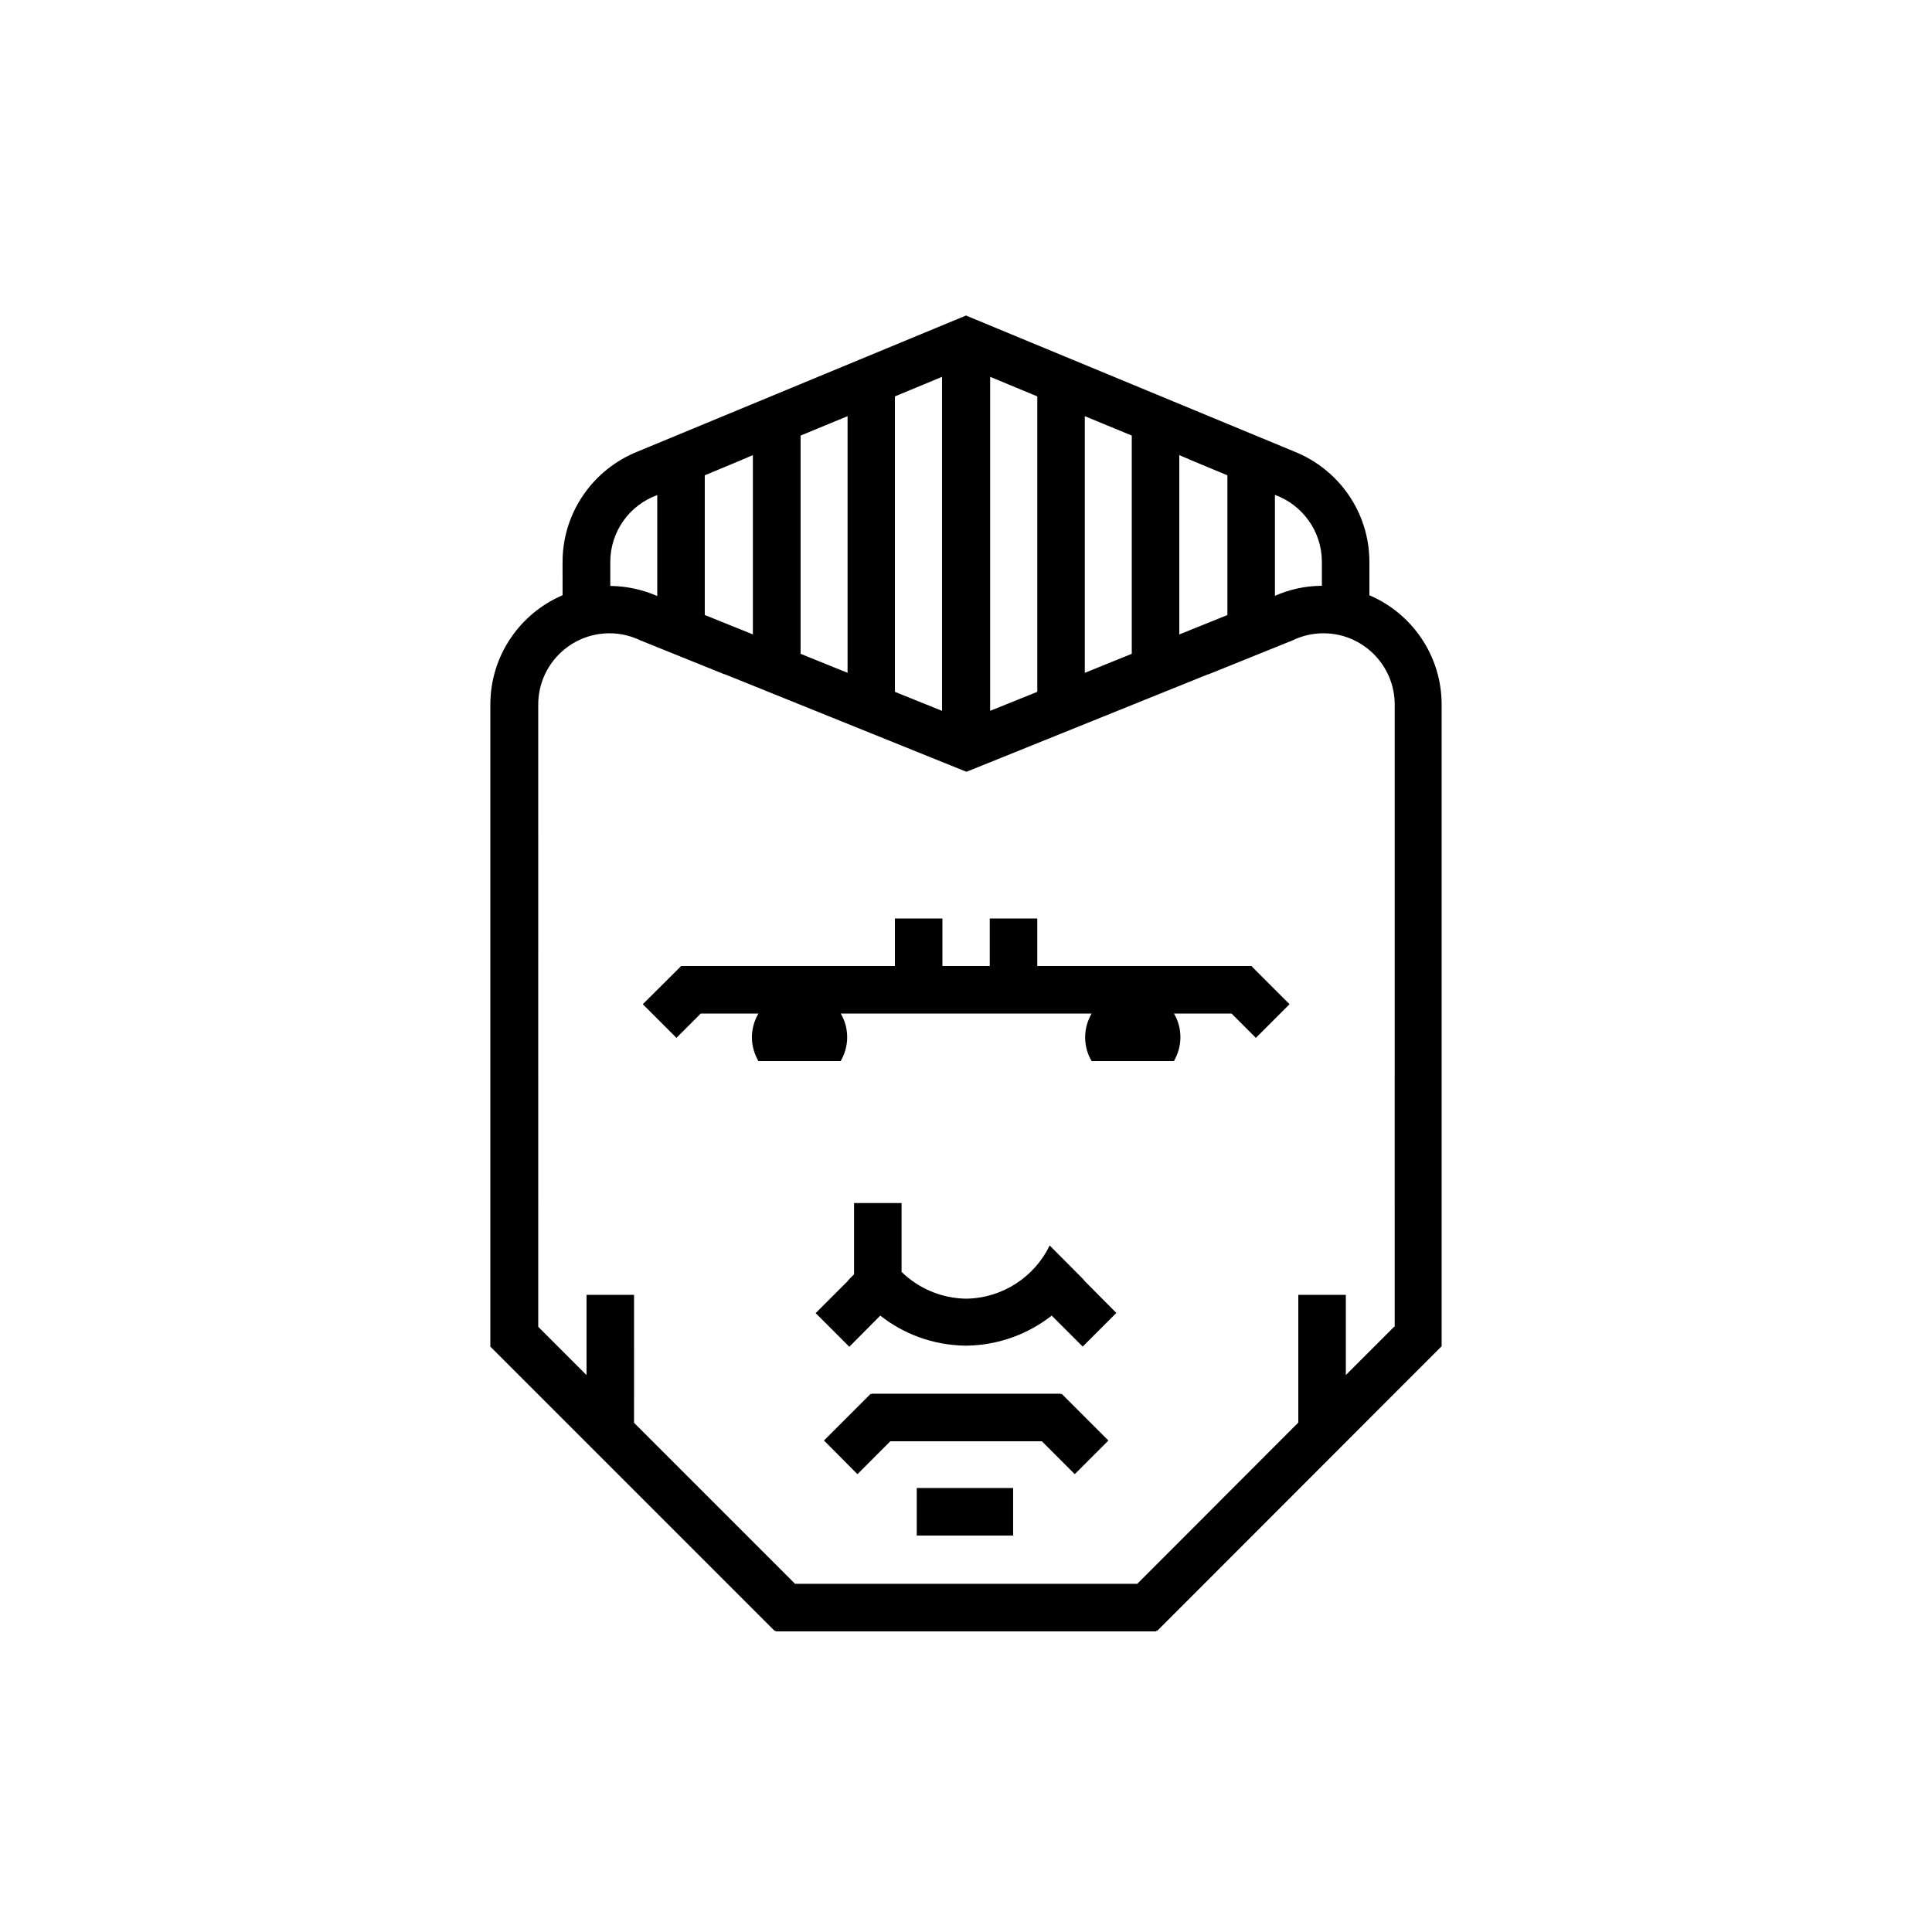 <?xml version="1.0" encoding="UTF-8"?>
<!-- Uploaded to: ICON Repo, www.svgrepo.com, Generator: ICON Repo Mixer Tools -->
<svg fill="#000000" width="800px" height="800px" version="1.1" viewBox="144 144 512 512" xmlns="http://www.w3.org/2000/svg">
 <g>
  <path d="m526.05 500.76v-170.04c0-13-7.91-24.184-19.145-28.969v-8.816c0-13.301-8.262-24.637-19.902-29.27l-86.957-36.023v-0.051h-0.102v0.051l-86.957 36.023c-11.637 4.637-19.902 15.973-19.902 29.27l0.004 8.812c-11.234 4.785-19.145 15.973-19.145 28.969v170.04l-0.051 0.051 75.422 75.422 0.203-0.203v0.301h100.91v-0.301l0.203 0.203zm-44.184-225.61c7.254 2.621 12.445 9.621 12.445 17.734v6.348c-4.434 0.051-8.613 0.957-12.445 2.672zm-25.34-10.531 2.871 1.211h-0.051l9.926 4.133v37.031l-12.746 5.141zm-25.039-10.328 12.445 5.141v57.836l-12.445 5.039zm-25.09-10.43 12.496 5.188v78.293l-12.496 5.039zm-25.242 5.191 12.496-5.188v88.52l-12.496-5.039zm-24.988 10.379 12.445-5.141v68.016l-12.445-5.039zm-25.395 10.527 9.926-4.133h-0.051l2.871-1.211v47.508l-12.746-5.141zm-25.039 22.973c0-8.16 5.188-15.113 12.445-17.734v26.754c-3.828-1.664-8.012-2.621-12.445-2.672zm207.72 202.68-12.797 12.797v-21.262h-12.594v33.855l-42.676 42.727h-90.688l-42.672-42.672 0.004-33.91h-12.594v21.262l-12.797-12.797-0.004-164.89c0-10.43 8.465-18.895 18.895-18.895 2.973 0 5.742 0.707 8.262 1.914l22.219 8.969v-0.051l64.035 25.844h0.152l64.035-25.844v0.051l22.219-8.969c2.519-1.211 5.289-1.914 8.262-1.914 10.43 0 18.895 8.465 18.895 18.895l-0.004 164.89z"/>
  <path d="m386.95 538.34h25.543v12.594h-25.543z"/>
  <path d="m344.98 425.19h21.816c1.059-1.863 1.715-3.981 1.715-6.297s-0.605-4.434-1.715-6.297h66.496c-1.059 1.863-1.715 3.981-1.715 6.297s0.605 4.434 1.715 6.297h21.816c1.059-1.863 1.715-3.981 1.715-6.297s-0.605-4.434-1.715-6.297h15.266l6.449 6.449 8.918-8.918-10.027-10.027 0.004-0.098h-56.832v-12.594h-12.594v12.594h-12.543v-12.594h-12.594v12.594h-56.734v0.102l-10.074 10.023 8.918 8.918 6.449-6.449h15.266c-1.059 1.863-1.715 3.981-1.715 6.297s0.656 4.434 1.715 6.297z"/>
  <path d="m362.57 525.95 8.664 8.719 8.715-8.719h40.156l8.715 8.719 8.715-8.719h0.102l-0.051-0.047 0.152-0.152-12.395-12.395-0.152 0.152-0.148-0.152h-50.031l-0.148 0.152-0.102-0.152-12.395 12.395 0.152 0.152-0.102 0.047z"/>
  <path d="m377.28 492.65c6.195 4.887 13.957 7.809 22.418 7.961h0.301 0.301c8.465-0.152 16.223-3.125 22.418-7.961l8.211 8.211 8.918-8.918-8.609-8.664s0.051-0.051 0.051-0.051l-9.117-9.168c-3.981 8.262-12.395 13.957-22.117 14.105-6.648-0.102-12.695-2.769-17.129-7.106v-18.238h-12.594v18.895l-1.562 1.562 0.051 0.051-8.664 8.664 8.918 8.918z"/>
 </g>
</svg>